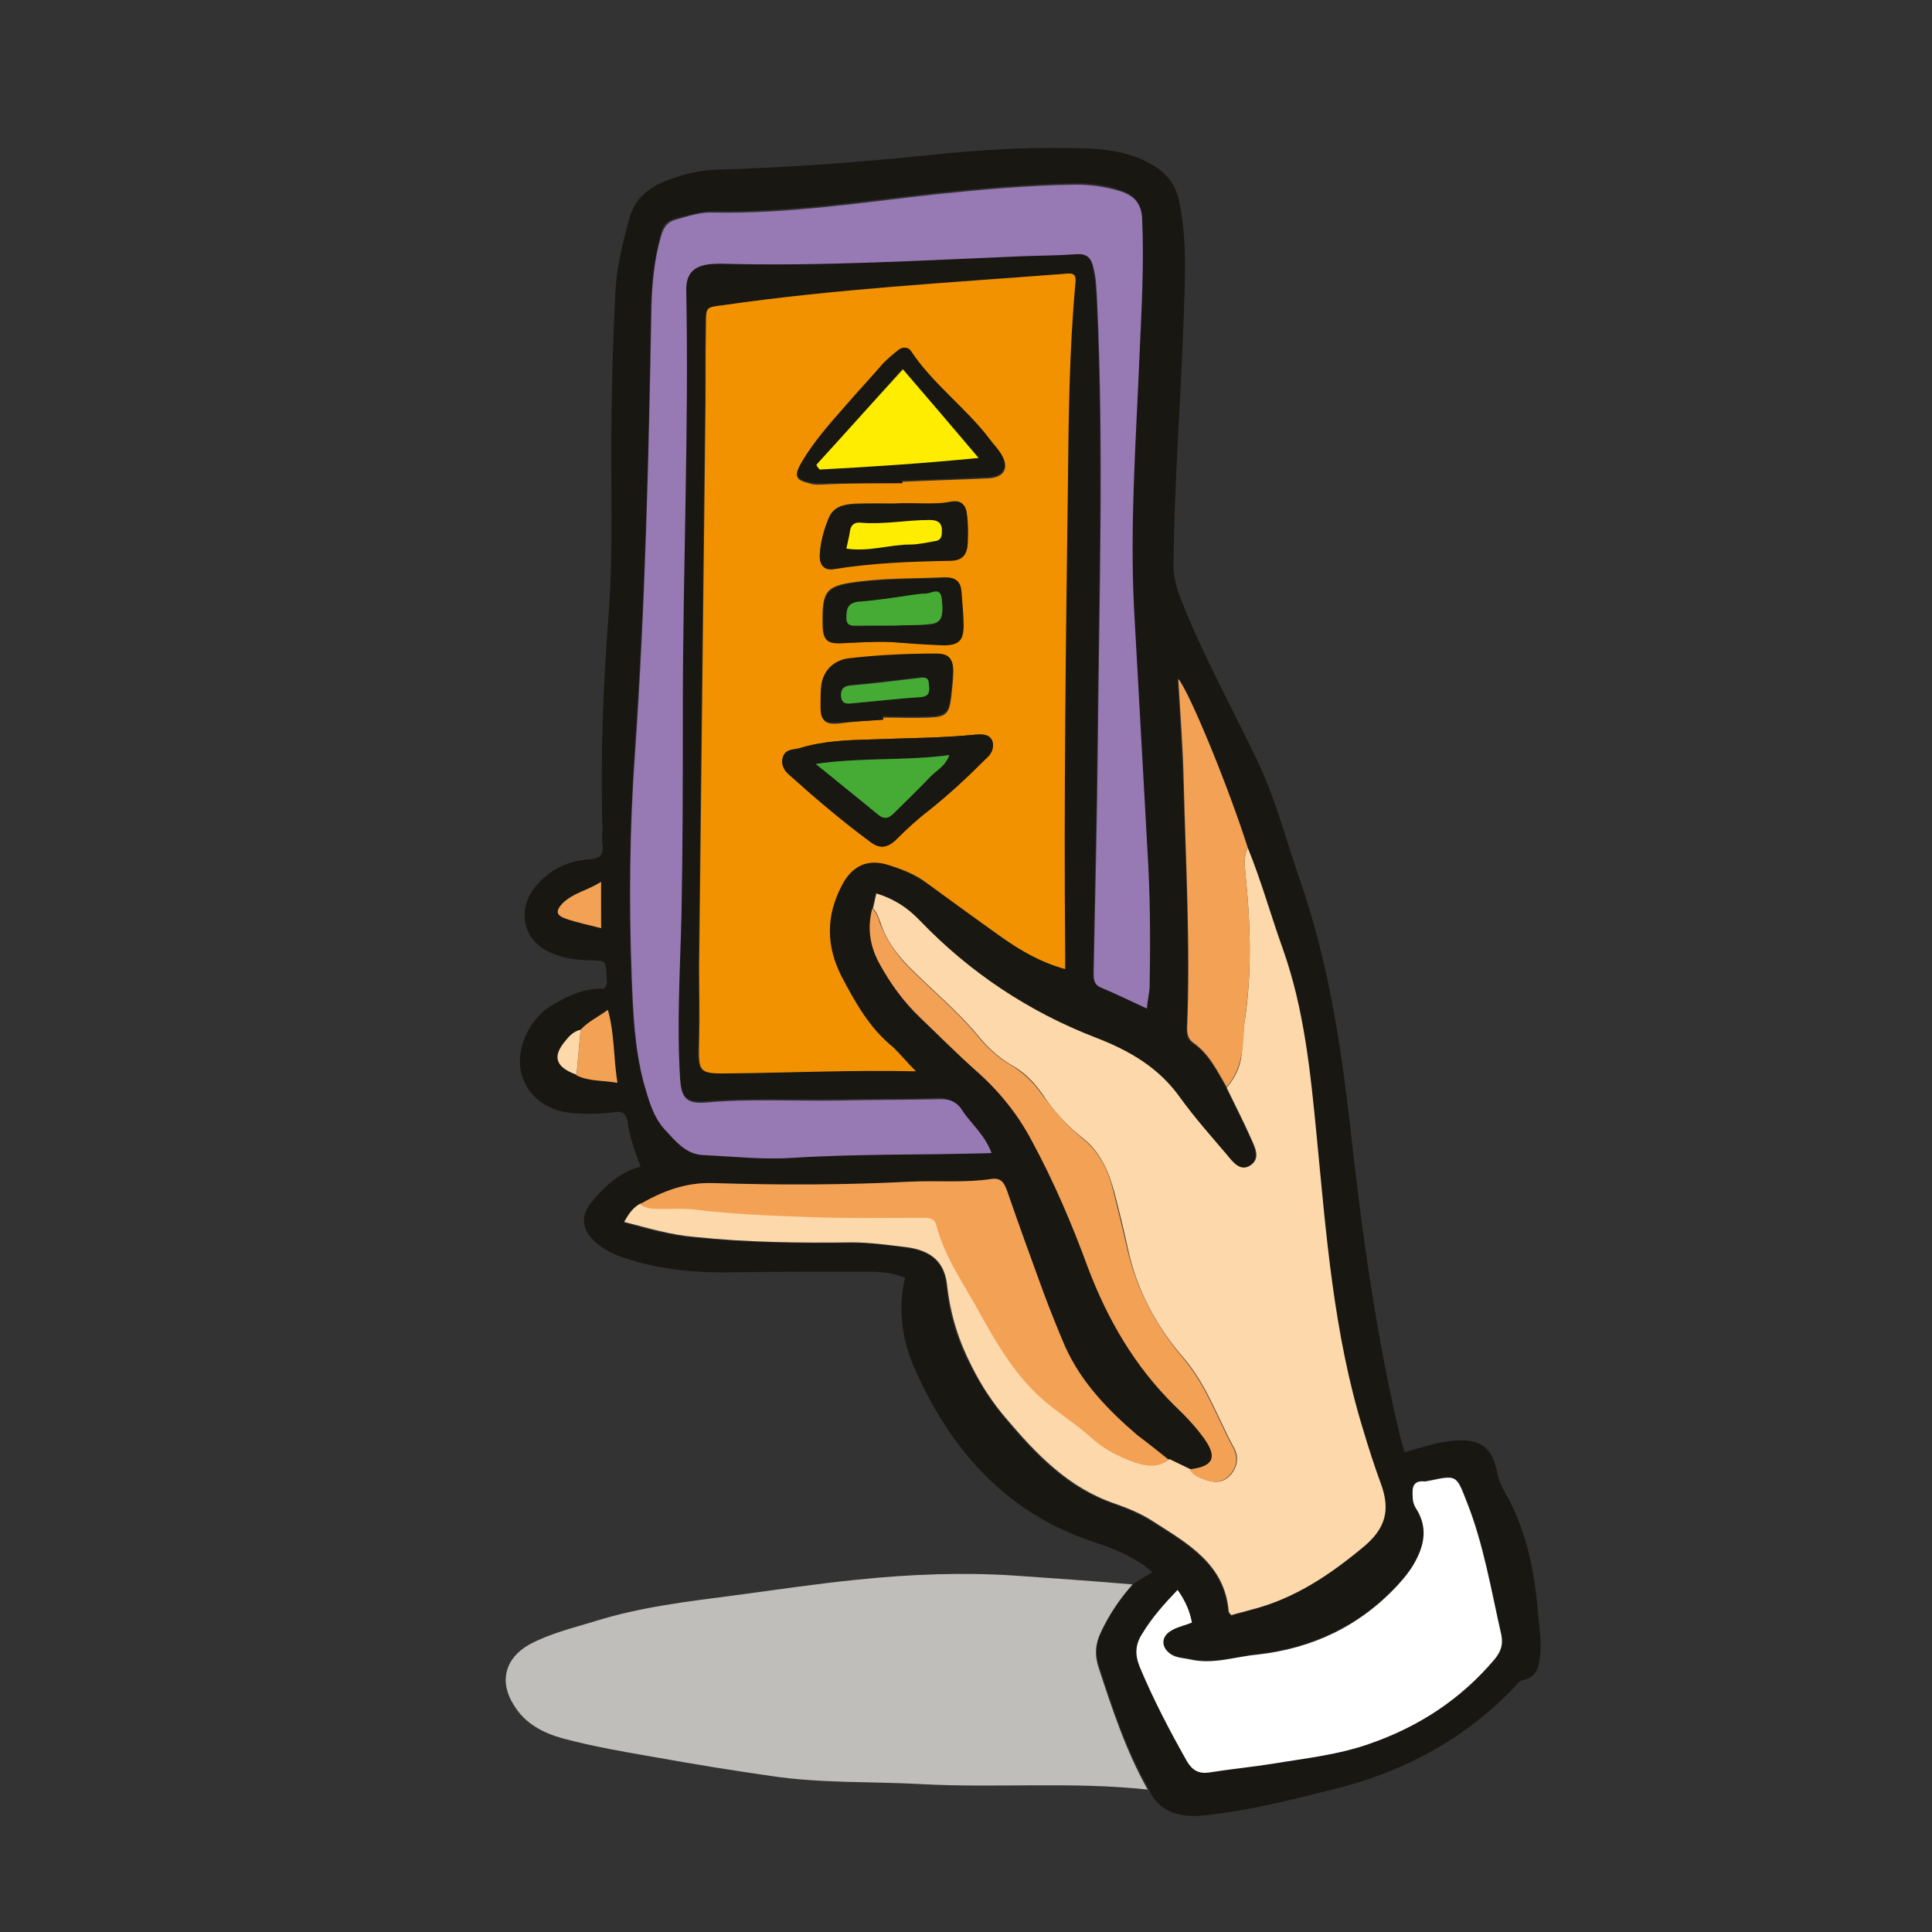 <svg xmlns="http://www.w3.org/2000/svg" xmlns:xlink="http://www.w3.org/1999/xlink" id="Capa_1" x="0px" y="0px" viewBox="0 0 283.5 283.5" style="enable-background:new 0 0 283.5 283.5;" xml:space="preserve"><rect x="0" y="0" width="283.5" height="283.5" fill="#333333" stroke="none"/><style type="text/css">	.st0{fill:#0D1205;}	.st1{fill:#181711;}	.st2{fill:#FED800;}	.st3{fill:#C0BEBA;}	.st4{fill:#F39200;}	.st5{fill:#FCD8AA;}	.st6{fill:#9779B3;}	.st7{fill:#FFFFFF;}	.st8{fill:#F2A155;}	.st9{fill:#46AB34;}	.st10{fill:#FFED00;}	.st11{fill:#009D3B;}	.st12{fill:#FFF9F1;}	.st13{fill:#BCB59F;}	.st14{fill:#F5AF37;}	.st15{fill:#E94E1B;}	.st16{fill:#7D4E24;}	.st17{fill:#95C11F;}	.st18{fill:#EA7603;}	.st19{fill:none;stroke:#F39200;stroke-width:2.835;stroke-linecap:round;stroke-linejoin:round;}	.st20{fill:#1E1E1C;}	.st21{fill:none;stroke:#1E1E1C;stroke-width:5.67;stroke-linecap:round;stroke-linejoin:round;}	.st22{fill:none;stroke:#FFFFFF;stroke-width:0.99;stroke-linecap:round;stroke-linejoin:round;}	.st23{fill:#DADADA;}	.st24{fill:#FFFFFF;stroke:#9D9D9C;stroke-width:2.835;stroke-linecap:round;stroke-linejoin:round;stroke-miterlimit:10;}	.st25{fill:none;stroke:#9D9D9C;stroke-width:2.835;stroke-linecap:round;stroke-linejoin:round;stroke-miterlimit:10;}	.st26{fill:none;stroke:#2D97C3;stroke-width:2.835;stroke-linecap:round;stroke-linejoin:round;}	.st27{fill:#B3B2B2;}	.st28{fill:none;stroke:#B3B2B2;stroke-width:0.99;stroke-linecap:round;stroke-linejoin:round;}	.st29{fill:#BFBDBA;}	.st30{fill:#FDFDFE;}	.st31{fill:#070707;}	.st32{fill:#121212;}	.st33{fill:#68C6E2;stroke:#000000;stroke-width:2.835;stroke-miterlimit:10;}	.st34{fill:#F39200;stroke:#000000;stroke-width:2.835;stroke-miterlimit:10;}	.st35{fill:#B2B2B2;stroke:#000000;stroke-width:2.835;stroke-miterlimit:10;}</style><g>	<path class="st1" d="M166.2,232.5c0.9-0.6,1.9-1.2,2.9-1.8c-2.6-2.3-5.6-3.4-8.5-4.4c-12.9-4.2-21.1-13.5-26.4-25.5   c-1.8-4.1-2.5-8.6-1.4-13.3c-2.1-0.9-4.2-0.9-6.2-0.9c-6.3,0-12.5,0-18.8,0.1c-5.3,0.1-10.4-0.3-15.5-1.9c-1.8-0.5-3.5-1.3-4.9-2.5   c-2-1.7-2.3-3.9-0.6-5.9c1.9-2.3,4.1-4.4,7.2-5.2c-0.8-2.2-1.6-4.3-1.9-6.5c-0.2-1.3-0.7-1.7-2-1.5c-1.6,0.2-3.3,0.3-4.9,0.2   c-4.5,0-7.7-2.2-8.7-5.9c-0.9-3.4,1.1-8,4.5-10c2.4-1.4,4.9-2.6,7.6-2.4c0.7-0.7,0.4-1.3,0.4-1.9c-0.1-2.3-0.1-2.2-2.3-2.3   c-2.2,0-4.3-0.3-6.3-1.3c-3.7-1.8-4.5-6.2-1.9-9.4c2.1-2.6,4.8-3.9,8-4.1c1.8-0.1,2.1-0.9,1.9-2.3c-0.1-0.7,0-1.4,0-2.2   c-0.3-10.5,0.1-21,0.9-31.4c0.6-7.8,0.4-15.6,0.4-23.4c0-8,0.2-16,0.6-24c0.2-3.7,1.1-7.3,2.1-10.9c0.7-2.6,2.6-4.2,4.9-5.2   c2.5-1,5-1.7,7.7-1.8c10.7-0.3,21.3-1.1,31.9-2.2c7.6-0.8,15.4-1.2,23.1-0.9c3.2,0.2,6.3,0.7,9.1,2.4c2.1,1.2,3.4,2.9,3.9,5.2   c1.2,5.6,0.9,11.2,0.7,16.9c-0.4,12.2-1.4,24.4-1.5,36.7c0,1.7,0.4,3.1,1,4.7c3.1,8,7.2,15.4,10.9,23.1c2.9,5.8,4.5,12.1,6.6,18.2   c4.1,11.7,6,23.8,7.4,36.1c1.7,15.4,3.8,30.8,7.4,45.9c0.2,0.7,0.4,1.4,0.6,2.1c2.2-0.6,4.2-1.3,6.3-1.6c5.1-0.7,6.6,1.1,7.3,4.6   c0.2,1,0.6,2,1.1,2.8c3.2,5.6,4.4,11.7,4.9,18c0.2,2,0.5,4.1,0.3,6.1c-0.2,1.6-0.5,3.1-2.4,3.5c-0.7,0.1-1,0.7-1.4,1.1   c-7.4,7.7-16.4,12.5-26.7,15c-6,1.5-11.9,3-18,3.7c-0.3,0-0.6,0.1-0.9,0.1c-3.5,0.3-6.6-0.4-8.1-4c-3.2-5.6-5.2-11.7-7.2-17.9   c-0.6-1.7-0.5-3.4,0.3-5.1C162.8,237,164.3,234.7,166.2,232.5z M85.2,151.1c-0.9,0.3-1.6,0.9-2.2,1.6c-2,2.4-1.5,3.9,1.6,5   c1.8,1,3.8,0.8,6,1.1c-0.6-3.7-0.4-7.1-1.4-10.7C87.8,149.2,86.4,149.9,85.2,151.1z M171.5,214.2c-1.5-1.2-3.1-2.4-4.6-3.6   c-4.4-3.6-8.3-7.7-10.6-13c-1.2-2.6-2.2-5.3-3.2-8c-1.8-4.9-3.6-9.8-5.3-14.8c-0.4-1.2-0.9-2.1-2.3-1.8c-4,0.6-8,0.2-12,0.4   c-9.6,0.5-19.3,0.6-29,0.2c-3.9-0.1-7.3,1.2-10.6,3.1c-1,0.5-1.7,1.4-2.4,2.7c3.5,1,6.8,1.9,10.3,2.2c7.7,0.8,15.4,0.9,23.1,0.8   c2.7,0,5.3,0.3,8,0.7c3.9,0.5,5.7,2.3,6,5.8c0.4,4.1,1.6,8,3.6,11.7c1.4,2.8,3.1,5.3,5.1,7.7c4.4,5.2,9,10.1,15.8,12.4   c2,0.7,4.1,1.6,5.8,2.7c5,3.2,10.4,6.2,11,13.1c0,0.2,0.2,0.3,0.4,0.6c0.9-0.2,1.9-0.5,2.9-0.8c6.4-1.7,11.7-5.3,16.7-9.4   c3.1-2.6,3.8-5.1,2.4-8.9c-1-2.7-1.9-5.4-2.7-8.2c-4.3-14.1-5.4-28.6-6.8-43.1c-0.9-9.2-1.7-18.4-4.9-27.2c-1.8-5-3.2-10.1-5.2-15   c-2.9-9.1-8.5-22.8-10.2-24.8c0.3,5.1,0.6,10.1,0.8,15.1c0.4,12.1,1,24.1,0.5,36.2c0,0.9,0.1,1.6,0.9,2.1c2.3,1.6,3.6,4.1,4.9,6.5   c1.2,2.5,2.5,4.9,3.6,7.5c0.6,1.3,1.3,3-0.1,3.9c-1.5,1-2.6-0.5-3.5-1.6c-2.3-2.7-4.7-5.4-6.8-8.3c-3.1-4.4-7.4-6.9-12.3-8.8   c-9.9-3.8-18.5-9.6-25.9-17.2c-1.8-1.9-3.9-3.2-6.4-4c-0.2,0.8-0.4,1.5-0.5,2.2c-0.8,2.9-0.2,5.6,1.2,8.3c1.6,2.9,3.4,5.5,5.9,7.8   c2.7,2.6,5.4,5.3,8.2,7.8c3.3,2.9,6.1,6.4,8.2,10.3c3.2,6,5.8,12.2,8.2,18.5c2.9,7.7,6.9,14.6,12.8,20.4c1.5,1.5,3,3.1,4.3,4.8   c2,2.8,1.3,4.1-2.1,4.5C173.6,215.2,172.6,214.7,171.5,214.2z M134.4,157.2c-1.4-1.5-2.3-2.7-3.4-3.5c-3.5-2.8-5.6-6.5-7.6-10.4   c-2.3-4.5-2.3-8.8,0-13.3c1.6-3.1,3.9-4.1,7.1-3c1.8,0.6,3.7,1.4,5.3,2.5c3.7,2.7,7.5,5.4,11.2,8.1c2.8,1.9,5.7,3.6,9.2,4.6   c0-1,0-1.8,0-2.6c-0.1-22.7,0.1-45.4,0.4-68.1c0.1-10,0.2-19.9,1.1-29.9c0.2-1.7-0.7-1.5-1.8-1.4c-16.7,1.2-33.4,2.2-50,4.6   c-2.3,0.3-2.4,0.3-2.4,2.7c-0.1,4.9,0,9.9-0.1,14.8c-0.3,26.5-0.6,53-0.9,79.5c0,3.6,0.1,7.2,0,10.8c-0.2,4.9-0.2,5,4.9,4.9   C116.2,157.4,124.9,157,134.4,157.2z M145.5,169.2c-1-2.7-3-4.3-4.3-6.3c-0.9-1.3-2-1.8-3.6-1.8c-4.9,0.2-9.9,0.1-14.8,0.2   c-6.5,0.1-12.9-0.2-19.4,0.3c-2.8,0.2-3.5-0.7-3.7-3.5c-0.5-8,0-16,0.2-24c0.2-10.1,0.2-20.1,0.2-30.2c0-20.5,0.9-41.1,0.5-61.6   c0-2,0.8-3.1,2.7-3.6c0.8-0.2,1.6-0.2,2.5-0.2c14.7,0.4,29.4-0.4,44.1-1.1c2.7-0.1,5.3-0.2,8-0.3c1.4-0.1,2,0.4,2.4,1.8   c0.4,1.7,0.5,3.5,0.6,5.2c1,21.7,0.3,43.4,0.1,65c-0.1,11.1-0.4,22.2-0.6,33.3c0,0.9-0.1,1.8,1,2.3c2.2,1,4.4,2,6.8,3.1   c0.2-1.4,0.4-2.4,0.4-3.4c0.1-5.9,0.2-11.7-0.2-17.6c-0.7-12.6-1.4-25.2-2.1-37.9c-0.6-12.2,0.3-24.4,0.8-36.7   c0.3-6.8,0.7-13.5,0.4-20.3c-0.1-2.2-1.1-3.4-3.1-4c-2.2-0.8-4.4-1-6.7-1c-6.8,0.1-13.5,0.7-20.3,1.4c-10.9,1.2-21.8,2.9-32.8,2.7   c-1.9,0-3.6,0.6-5.4,1c-1.4,0.4-2,1.1-2.3,2.5c-0.9,3.4-1.3,6.9-1.4,10.4c-0.3,21.8-0.9,43.6-2.4,65.3c-0.7,10.9-0.9,21.8-0.5,32.7   c0.2,5.3,0.4,10.7,1.8,15.9c0.7,2.4,1.3,4.8,3,6.7c1.5,1.7,3.1,3.7,5.7,3.8c4.4,0.2,8.8,0.7,13.2,0.4   C125.9,169.3,135.5,169.5,145.5,169.2z M172.8,233.3c-2,2.1-3.7,4-5.1,6.2c-1,1.6-1.2,3.1-0.5,4.9c2,4.9,4.4,9.5,7,14   c0.8,1.4,1.7,1.9,3.2,1.6c3.1-0.5,6.3-0.8,9.4-1.3c4.9-0.8,9.7-1.3,14.4-3c7.1-2.5,13.2-6.5,18.1-12.3c0.9-1.1,1.3-2.1,1-3.6   c-1.5-6.6-2.5-13.3-5.1-19.6c-1.5-3.8-1.4-3.8-5.5-3c-0.2,0-0.4,0.1-0.6,0.1c-1.8-0.1-1.9,0.9-1.8,2.3c0.1,0.8,0.4,1.4,0.7,2   c1.3,2.2,1.1,4.5,0,6.8c-0.7,1.5-1.7,2.8-2.8,4c-5.6,6.1-12.6,9.4-20.7,10.3c-3.3,0.4-6.5,1.5-9.9,0.7c-0.9-0.2-1.8-0.2-2.7-0.7   c-1.6-1-1.6-2.7,0.1-3.6c0.9-0.5,1.9-0.7,2.9-1.1C174.6,236.5,174,235,172.8,233.3z M88.2,129.4c-2.1,1.3-4.2,1.6-5.6,3.2   c-1,1.1-0.9,1.7,0.5,2.2c1.6,0.5,3.3,0.9,5.2,1.4C88.2,133.9,88.2,131.9,88.2,129.4z"></path>	<path class="st3" d="M166.2,232.5c-1.9,2.1-3.5,4.5-4.7,7.1c-0.8,1.7-0.9,3.3-0.3,5.1c2,6.1,4,12.2,7.2,17.9   c-11.1-1.2-22.2-0.2-33.2-0.8c-7.4-0.4-14.8-0.1-22.1-1.2c-5.6-0.8-11.1-1.7-16.7-2.7c-4.6-0.8-9.3-1.6-13.8-2.8   c-2.9-0.8-5.6-2.2-7.2-4.9c-2.2-3.4-1.3-6.9,2.3-8.9c3-1.6,6.3-2.4,9.6-3.4c6.7-2.1,13.6-2.9,20.5-3.8c6-0.8,12-1.7,18-2.3   c7.7-0.8,15.4-1.1,23.1-0.6C154.6,231.6,160.4,232,166.2,232.5z"></path>	<path class="st4" d="M134.4,157.2c-9.5-0.2-18.2,0.2-26.9,0.3c-5.1,0.1-5,0-4.9-4.9c0.1-3.6,0-7.2,0-10.8c0.3-26.5,0.6-53,0.9-79.5   c0.1-4.9,0-9.9,0.1-14.8c0-2.5,0.1-2.4,2.4-2.7c16.6-2.4,33.3-3.3,50-4.6c1.2-0.1,2-0.3,1.8,1.4c-0.9,9.9-1,19.9-1.1,29.9   c-0.3,22.7-0.6,45.4-0.4,68.1c0,0.8,0,1.6,0,2.6c-3.6-1-6.5-2.7-9.2-4.6c-3.8-2.7-7.5-5.4-11.2-8.1c-1.6-1.2-3.4-1.9-5.3-2.5   c-3.2-1.1-5.6,0-7.1,3c-2.3,4.4-2.3,8.8,0,13.3c2,3.8,4.1,7.6,7.6,10.4C132,154.6,132.9,155.7,134.4,157.2z M145.7,109.1   c-0.3-1.3-1.3-1.4-2.5-1.3c-5,0.5-10,0.5-15.1,0.7c-3.6,0.1-7.2,0.2-10.8,1.3c-0.8,0.3-1.8,0.1-2.3,1c-0.5,1.1-0.1,2,0.7,2.8   c3.9,3.5,7.9,6.9,12.1,10c1.3,0.9,2.4,0.8,3.6-0.3c1.5-1.5,3.1-3,4.8-4.3c2.9-2.3,5.6-4.8,8.2-7.4   C145.1,111,145.8,110.4,145.7,109.1z M132.4,70.9c0-0.1,0-0.2,0-0.2c4.2-0.2,8.4-0.3,12.6-0.5c2.5-0.1,3.2-1.7,1.8-3.7   c-0.5-0.7-1-1.3-1.5-1.9c-3.5-4.7-8.3-8.1-11.6-13c-0.4-0.6-1.1-0.5-1.7-0.1c-0.8,0.6-1.6,1.2-2.3,2c-1.9,2-3.7,4.1-5.5,6.2   c-2.3,2.6-4.6,5.2-6.4,8.2c-1.3,2.1-1.2,2.5,1.2,3.1c0.6,0.2,1.2,0.1,1.8,0.1C124.6,70.9,128.5,70.9,132.4,70.9z M129.6,105.6   c0-0.1,0-0.2,0-0.3c2.3,0,4.5,0.1,6.8,0c2.5-0.1,2.9-0.6,3.2-3.1c0.1-1.2,0.3-2.5,0.3-3.7c0-1.8-0.7-2.4-2.4-2.4   c-4.3,0-8.6,0.1-12.9,0.7c-2.2,0.3-3.7,1.9-4,4c-0.1,1-0.2,2.1-0.1,3.1c0.1,1.9,0.5,2.4,2.4,2.3   C125.1,105.9,127.3,105.7,129.6,105.6z M131.1,73.9c-1.4,0-3.6-0.1-5.7,0c-1.6,0.1-3.1,0.4-3.8,2.1c-0.7,1.7-1.2,3.5-1.3,5.3   c-0.1,1.6,0.7,2.4,2.2,2.1c5.6-0.9,11.2-1.1,16.8-1.2c1.9,0,2.6-0.8,2.7-2.6c0.1-1.3,0.1-2.7-0.1-4c-0.2-1.6-0.9-2.3-2.4-2   C137,74.1,134.4,73.8,131.1,73.9z M130.6,94.2c2.6,0.1,5.1,0.4,7.7,0.4c2.3,0.1,3-0.6,3-2.9c0-1.6-0.2-3.3-0.3-4.9   c-0.1-1.5-0.8-2.1-2.4-2.1c-4.1,0.2-8.2,0.1-12.3,0.6c-5.1,0.6-5.7,1.2-5.6,6.3c0,2.2,0.6,2.8,2.7,2.7   C125.8,94.3,128.2,94.1,130.6,94.2z"></path>	<path class="st5" d="M183.1,124.4c2,4.9,3.4,10,5.2,15c3.1,8.8,4,18,4.9,27.2c1.4,14.5,2.5,29.1,6.8,43.1c0.8,2.7,1.7,5.5,2.7,8.2   c1.3,3.7,0.6,6.3-2.4,8.9c-5,4.2-10.3,7.8-16.7,9.4c-1,0.3-2,0.5-2.9,0.8c-0.2-0.2-0.4-0.4-0.4-0.6c-0.6-6.9-6-9.9-11-13.1   c-1.8-1.2-3.8-2-5.8-2.7c-6.7-2.3-11.4-7.2-15.8-12.4c-2-2.3-3.7-4.9-5.1-7.7c-1.9-3.7-3.1-7.5-3.6-11.7c-0.3-3.5-2.2-5.3-6-5.8   c-2.6-0.3-5.3-0.7-8-0.7c-7.7,0.1-15.4,0-23.1-0.8c-3.5-0.3-6.8-1.3-10.3-2.2c0.7-1.3,1.4-2.2,2.4-2.7c1,0.8,2.1,0.7,3.2,0.7   c1.6,0,3.3-0.1,4.9,0.1c5.7,0.7,11.4,0.9,17.1,1.1c5.2,0.2,10.5,0.1,15.7,0.1c1,0,2.2-0.2,2.6,1.1c1.2,4.5,3.9,8.3,6.1,12.4   c2.5,4.6,5.1,9.2,9,12.7c2.5,2.3,5.4,4,7.9,6.3c1.8,1.6,3.9,2.6,6.1,3.4c1.7,0.6,3.4,0.8,5-0.4c1,0.5,2.1,1,3.1,1.5   c0.3,0.7,1,1.1,1.6,1.3c1.4,0.6,2.8,0.9,4-0.2c1.2-1.1,1.6-2.8,0.8-4.2c-2.4-4.4-4-9.2-7.3-13.1c-4.1-4.7-7-10.1-8.3-16.2   c-0.6-2.8-1.3-5.6-2-8.3c-0.8-3-2.1-5.9-4.5-7.8c-2.4-1.9-4.4-4-6-6.5c-1.2-1.7-2.6-3.2-4.4-4.2c-1.9-1.1-3.5-2.5-4.9-4.2   c-3.1-3.8-6.9-6.9-10.4-10.4c-1.8-1.9-3.3-3.9-4.1-6.4c-0.3-0.8-0.5-1.5-1.1-2.1c0.2-0.7,0.3-1.4,0.5-2.2c2.6,0.8,4.6,2.1,6.4,4   c7.3,7.6,16,13.4,25.9,17.2c4.9,1.9,9.2,4.4,12.3,8.8c2.1,2.9,4.5,5.6,6.8,8.3c0.9,1.1,2,2.6,3.5,1.6c1.5-1,0.7-2.6,0.1-3.9   c-1.1-2.5-2.4-5-3.6-7.5c1.2-1.4,2-3,2.2-4.9c0.2-1.7,0.2-3.5,0.5-5.2c1-6.9,0.8-13.9,0.1-20.8   C182.7,127.3,182.4,125.8,183.1,124.4z"></path>	<path class="st6" d="M145.5,169.2c-10,0.3-19.6,0.1-29.1,0.7c-4.4,0.3-8.8-0.2-13.2-0.4c-2.6-0.1-4.1-2.1-5.7-3.8   c-1.7-1.9-2.3-4.3-3-6.7c-1.4-5.2-1.6-10.6-1.8-15.9c-0.4-10.9-0.3-21.8,0.5-32.7c1.5-21.7,2-43.5,2.4-65.3c0.1-3.5,0.4-7,1.4-10.4   c0.4-1.4,1-2.2,2.3-2.5c1.8-0.5,3.5-1.1,5.4-1c11,0.2,21.9-1.5,32.8-2.7c6.7-0.7,13.5-1.3,20.3-1.4c2.2,0,4.5,0.3,6.7,1   c2,0.7,3,1.8,3.1,4c0.3,6.8-0.1,13.6-0.4,20.3c-0.5,12.2-1.4,24.4-0.8,36.7c0.7,12.6,1.4,25.2,2.1,37.9c0.3,5.9,0.3,11.7,0.2,17.6   c0,1-0.3,2-0.4,3.4c-2.4-1.1-4.6-2.2-6.8-3.1c-1.1-0.5-1-1.4-1-2.3c0.2-11.1,0.5-22.2,0.6-33.3c0.2-21.7,0.9-43.4-0.1-65   c-0.1-1.7-0.1-3.5-0.6-5.2c-0.3-1.3-1-1.9-2.4-1.8c-2.7,0.2-5.3,0.2-8,0.3c-14.7,0.6-29.4,1.5-44.1,1.1c-0.8,0-1.7,0-2.5,0.2   c-1.9,0.4-2.7,1.6-2.7,3.6c0.4,20.6-0.5,41.1-0.5,61.6c0,10.1,0,20.1-0.2,30.2c-0.2,8-0.7,16-0.2,24c0.2,2.8,0.9,3.7,3.7,3.5   c6.5-0.6,12.9-0.2,19.4-0.3c4.9-0.1,9.9-0.1,14.8-0.2c1.6-0.1,2.8,0.4,3.6,1.8C142.5,164.9,144.5,166.5,145.5,169.2z"></path>	<path class="st7" d="M172.8,233.3c1.2,1.7,1.8,3.2,2.1,4.8c-1,0.4-2,0.6-2.9,1.1c-1.7,0.9-1.7,2.6-0.1,3.6c0.8,0.5,1.8,0.5,2.7,0.7   c3.4,0.8,6.6-0.4,9.9-0.7c8.1-0.9,15.1-4.2,20.7-10.3c1.1-1.2,2.1-2.5,2.8-4c1.1-2.3,1.3-4.5,0-6.8c-0.4-0.6-0.7-1.2-0.7-2   c-0.1-1.4,0-2.5,1.8-2.3c0.2,0,0.4-0.1,0.6-0.1c4.1-0.9,4-0.8,5.5,3c2.5,6.3,3.6,13,5.1,19.6c0.3,1.5-0.1,2.5-1,3.6   c-4.9,5.8-11,9.8-18.1,12.3c-4.7,1.7-9.6,2.2-14.4,3c-3.1,0.5-6.3,0.8-9.4,1.3c-1.5,0.2-2.4-0.3-3.2-1.6c-2.6-4.6-5-9.2-7-14   c-0.7-1.8-0.6-3.3,0.5-4.9C169.1,237.3,170.8,235.4,172.8,233.3z"></path>	<path class="st8" d="M171.5,214.2c-1.6,1.2-3.2,1-5,0.4c-2.2-0.8-4.3-1.8-6.1-3.4c-2.5-2.3-5.4-4-7.9-6.3c-3.9-3.6-6.5-8.2-9-12.7   c-2.2-4-4.9-7.8-6.1-12.4c-0.3-1.3-1.6-1.1-2.6-1.1c-5.2,0-10.5,0.1-15.7-0.1c-5.7-0.2-11.4-0.4-17.1-1.1c-1.6-0.2-3.3-0.1-4.9-0.1   c-1.1,0-2.3,0-3.2-0.7c3.3-1.9,6.7-3.2,10.6-3.1c9.7,0.3,19.3,0.3,29-0.2c4-0.2,8,0.2,12-0.4c1.5-0.2,1.9,0.7,2.3,1.8   c1.7,4.9,3.5,9.9,5.3,14.8c1,2.7,2.1,5.4,3.2,8c2.4,5.3,6.3,9.3,10.6,13C168.5,211.8,170,213,171.5,214.2z"></path>	<path class="st8" d="M128,133.3c0.6,0.6,0.9,1.4,1.1,2.1c0.9,2.4,2.3,4.5,4.1,6.4c3.5,3.5,7.3,6.6,10.4,10.4c1.4,1.7,3,3.1,4.9,4.2   c1.8,1.1,3.2,2.5,4.4,4.2c1.7,2.4,3.7,4.6,6,6.5c2.5,2,3.8,4.8,4.5,7.8c0.7,2.8,1.4,5.6,2,8.3c1.4,6.1,4.3,11.5,8.3,16.2   c3.3,3.9,4.9,8.7,7.3,13.1c0.8,1.5,0.4,3.1-0.8,4.2c-1.2,1.1-2.7,0.8-4,0.2c-0.7-0.3-1.3-0.6-1.6-1.3c3.4-0.4,4.1-1.7,2.1-4.5   c-1.2-1.7-2.7-3.3-4.3-4.8c-5.9-5.8-9.9-12.7-12.8-20.4c-2.3-6.3-5-12.6-8.2-18.5c-2.1-4-4.9-7.4-8.2-10.3   c-2.8-2.5-5.5-5.2-8.2-7.8c-2.4-2.3-4.3-4.9-5.9-7.8C127.7,139,127.2,136.3,128,133.3z"></path>	<path class="st8" d="M183.1,124.4c-0.7,1.4-0.4,2.8-0.3,4.2c0.7,7,0.9,13.9-0.1,20.8c-0.2,1.7-0.2,3.5-0.5,5.2   c-0.3,1.9-1,3.5-2.2,4.9c-1.4-2.4-2.6-4.9-4.9-6.5c-0.7-0.5-0.9-1.2-0.9-2.1c0.5-12.1-0.2-24.2-0.5-36.2c-0.1-5-0.5-10-0.8-15.1   C174.6,101.7,180.2,115.3,183.1,124.4z"></path>	<path class="st8" d="M85.2,151.1c1.1-1.2,2.6-1.9,4-2.9c1,3.6,0.8,7,1.4,10.7c-2.2-0.4-4.2-0.2-6-1.1   C84.8,155.5,85,153.3,85.2,151.1z"></path>	<path class="st8" d="M88.2,129.4c0,2.6,0,4.6,0,6.8c-1.9-0.5-3.5-0.8-5.2-1.4c-1.4-0.5-1.5-1.1-0.5-2.2   C84.1,131,86.2,130.7,88.2,129.4z"></path>	<path class="st5" d="M85.2,151.1c-0.2,2.2-0.4,4.4-0.6,6.6c-3.1-1.1-3.6-2.7-1.6-5C83.6,151.9,84.3,151.3,85.2,151.1z"></path>	<path class="st1" d="M145.7,109.1c0.1,1.2-0.6,1.8-1.3,2.5c-2.6,2.6-5.3,5.1-8.2,7.4c-1.7,1.3-3.3,2.8-4.8,4.3   c-1.2,1.1-2.3,1.3-3.6,0.3c-4.2-3.1-8.2-6.5-12.1-10c-0.8-0.7-1.2-1.7-0.7-2.8c0.5-0.9,1.4-0.8,2.3-1c3.5-1.1,7.1-1.2,10.8-1.3   c5-0.2,10-0.2,15.1-0.7C144.4,107.7,145.5,107.8,145.7,109.1z M119.7,112.1c3.3,2.7,6.2,5,9.1,7.4c0.9,0.8,1.6,0.6,2.4-0.2   c1.7-1.8,3.5-3.5,5.2-5.2c0.9-1,2.3-1.6,2.9-3.3C132.7,111.6,126.5,111.1,119.7,112.1z"></path>	<path class="st1" d="M132.4,70.9c-3.9,0-7.8,0-11.7,0c-0.6,0-1.2,0-1.8-0.1c-2.3-0.6-2.4-1-1.2-3.1c1.8-3,4.1-5.6,6.4-8.2   c1.8-2.1,3.7-4.1,5.5-6.2c0.7-0.7,1.5-1.4,2.3-2c0.5-0.4,1.3-0.4,1.7,0.1c3.2,4.9,8.1,8.4,11.6,13c0.5,0.7,1.1,1.3,1.5,1.9   c1.4,2.1,0.7,3.6-1.8,3.7c-4.2,0.2-8.4,0.4-12.6,0.5C132.4,70.8,132.4,70.8,132.4,70.9z M119.8,68.2c0.1,0.2,0.2,0.4,0.4,0.6   c7.6-0.4,15.3-0.9,23.3-1.7c-3.9-4.5-7.4-8.6-11.1-13C128.1,59,124,63.6,119.8,68.2z"></path>	<path class="st1" d="M129.6,105.6c-2.3,0.2-4.5,0.3-6.8,0.4c-1.9,0.1-2.4-0.4-2.4-2.3c0-1,0-2.1,0.1-3.1c0.3-2.2,1.8-3.7,4-4   c4.3-0.5,8.6-0.7,12.9-0.7c1.8,0,2.4,0.7,2.4,2.4c0,1.2-0.2,2.5-0.3,3.7c-0.3,2.5-0.7,3-3.2,3.1c-2.3,0.1-4.5,0-6.8,0   C129.6,105.4,129.6,105.5,129.6,105.6z M125.1,103.2c3.3-0.3,6.7-0.7,10-1c1.4-0.1,1.3-1,1.2-1.9c-0.1-1-0.7-1-1.5-0.9   c-3.3,0.4-6.7,0.8-10,1.1c-1,0.1-1.4,0.5-1.4,1.5C123.5,103.4,124.3,103.3,125.1,103.2z"></path>	<path class="st1" d="M131.1,73.9c3.3-0.2,5.8,0.2,8.4-0.2c1.6-0.3,2.3,0.4,2.4,2c0.1,1.3,0.1,2.7,0.1,4c-0.1,1.8-0.8,2.6-2.7,2.6   c-5.6,0.1-11.2,0.3-16.8,1.2c-1.5,0.3-2.3-0.5-2.2-2.1c0.1-1.8,0.6-3.6,1.3-5.3c0.7-1.7,2.2-2,3.8-2.1   C127.6,73.9,129.7,73.9,131.1,73.9z M124.2,80.5c3.3,0.5,6.3-0.5,9.4-0.6c1.2,0,2.4-0.3,3.6-0.5c0.8-0.1,1-0.6,1-1.3   c0.1-1.3-0.4-1.8-1.8-1.8c-3.4,0-6.7,0.7-10.1,0.4c-1-0.1-1.5,0.4-1.6,1.4C124.6,78.8,124.4,79.5,124.2,80.5z"></path>	<path class="st1" d="M130.6,94.2c-2.4-0.1-4.7,0.1-7.1,0.2c-2.2,0.1-2.7-0.5-2.7-2.7c-0.1-5.1,0.5-5.7,5.6-6.3   c4.1-0.5,8.2-0.4,12.3-0.6c1.6-0.1,2.3,0.6,2.4,2.1c0.1,1.6,0.3,3.3,0.3,4.9c0,2.2-0.7,2.9-3,2.9C135.7,94.6,133.1,94.4,130.6,94.2   z M131.2,91.8C131.2,91.8,131.2,91.7,131.2,91.8c1.6-0.1,3.3,0,4.9-0.1c2-0.1,2.4-0.9,2.1-3.7c-0.2-1.9-1.4-0.9-2.3-0.8   c-0.7,0.1-1.4,0.2-2.1,0.2c-2.6,0.3-5.3,0.7-7.9,1c-1.6,0.1-1.7,1.2-1.7,2.4c0,1.3,1.1,1,1.8,1.1C127.7,91.8,129.4,91.8,131.2,91.8   z"></path>	<path class="st9" d="M119.7,112.1c6.8-1,13.1-0.4,19.6-1.3c-0.6,1.7-2,2.3-2.9,3.3c-1.7,1.8-3.5,3.5-5.2,5.2   c-0.8,0.8-1.4,1-2.4,0.2C125.9,117.1,123,114.8,119.7,112.1z"></path>	<path class="st10" d="M119.8,68.2c4.2-4.6,8.3-9.2,12.7-14c3.7,4.3,7.2,8.4,11.1,13c-8.1,0.8-15.7,1.3-23.3,1.7   C120.1,68.7,119.9,68.5,119.8,68.2z"></path>	<path class="st9" d="M125.1,103.2c-0.9,0.1-1.6,0.1-1.7-1.1c0-1,0.4-1.4,1.4-1.5c3.3-0.3,6.7-0.7,10-1.1c0.8-0.1,1.5-0.2,1.5,0.9   c0.1,0.9,0.2,1.8-1.2,1.9C131.8,102.5,128.5,102.9,125.1,103.2z"></path>	<path class="st10" d="M124.2,80.5c0.2-1,0.4-1.7,0.5-2.4c0.1-1,0.6-1.5,1.6-1.4c3.4,0.3,6.7-0.4,10.1-0.4c1.3,0,1.9,0.5,1.8,1.8   c0,0.7-0.2,1.2-1,1.3c-1.2,0.2-2.4,0.5-3.6,0.5C130.5,79.9,127.5,81,124.2,80.5z"></path>	<path class="st9" d="M131.2,91.8c-1.7,0-3.5,0-5.2,0c-0.7,0-1.8,0.2-1.8-1.1c0-1.2,0.1-2.2,1.7-2.4c2.6-0.2,5.3-0.6,7.9-1   c0.7-0.1,1.4-0.2,2.1-0.2c0.9-0.1,2.1-1,2.3,0.8c0.3,2.8-0.1,3.6-2.1,3.7C134.5,91.8,132.8,91.7,131.2,91.8   C131.2,91.7,131.2,91.8,131.2,91.8z"></path></g></svg>